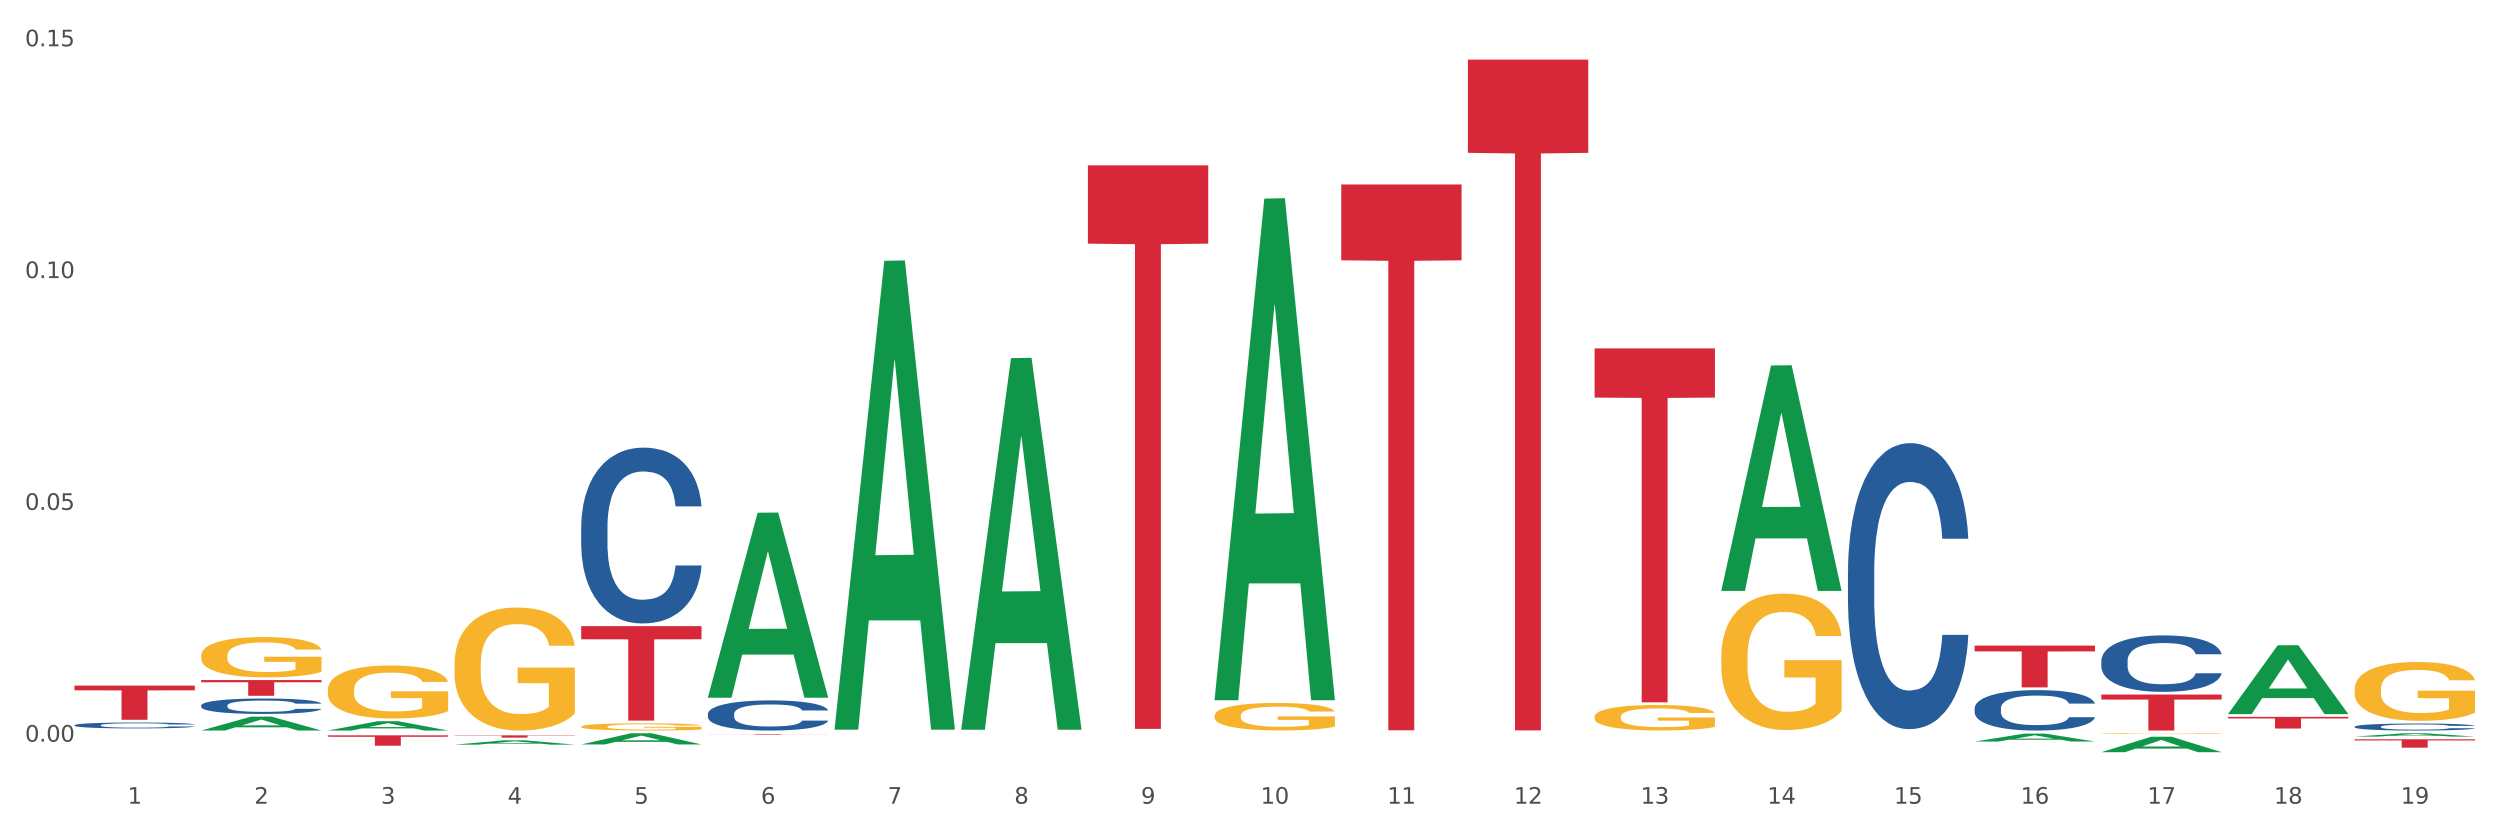 <?xml version="1.0" encoding="utf-8" standalone="no"?>
<!DOCTYPE svg PUBLIC "-//W3C//DTD SVG 1.1//EN"
  "http://www.w3.org/Graphics/SVG/1.1/DTD/svg11.dtd">
<svg xmlns:xlink="http://www.w3.org/1999/xlink" width="1080pt" height="360pt" viewBox="0 0 1080 360" xmlns="http://www.w3.org/2000/svg" version="1.1">
 <rect x="0" y="0" width="1080" height="360" fill="#333333" stroke="none"/>
 <defs>
  <style type="text/css">*{stroke-linejoin: round; stroke-linecap: butt}</style>
 </defs>
 <g id="figure_1">
  <g id="patch_1">
   <path d="M 0 360 
L 1080 360 
L 1080 0 
L 0 0 
z
" style="fill: #ffffff; stroke: #ffffff; stroke-linejoin: miter"/>
  </g>
  <g id="axes_1">
   <g id="matplotlib.axis_1">
    <g id="xtick_1">
     <g id="text_1">
      <!-- 1 -->
      <g style="fill: #4d4d4d" transform="translate(55.115 347.204) scale(0.096 -0.096)">
       <defs>
        <path id="DejaVuSans-31" d="M 794 531 
L 1825 531 
L 1825 4091 
L 703 3866 
L 703 4441 
L 1819 4666 
L 2450 4666 
L 2450 531 
L 3481 531 
L 3481 0 
L 794 0 
L 794 531 
z
" transform="scale(0.016)"/>
       </defs>
       <use xlink:href="#DejaVuSans-31"/>
      </g>
     </g>
    </g>
    <g id="xtick_2">
     <g id="text_2">
      <!-- 2 -->
      <g style="fill: #4d4d4d" transform="translate(109.839 347.204) scale(0.096 -0.096)">
       <defs>
        <path id="DejaVuSans-32" d="M 1228 531 
L 3431 531 
L 3431 0 
L 469 0 
L 469 531 
Q 828 903 1448 1529 
Q 2069 2156 2228 2338 
Q 2531 2678 2651 2914 
Q 2772 3150 2772 3378 
Q 2772 3750 2511 3984 
Q 2250 4219 1831 4219 
Q 1534 4219 1204 4116 
Q 875 4013 500 3803 
L 500 4441 
Q 881 4594 1212 4672 
Q 1544 4750 1819 4750 
Q 2544 4750 2975 4387 
Q 3406 4025 3406 3419 
Q 3406 3131 3298 2873 
Q 3191 2616 2906 2266 
Q 2828 2175 2409 1742 
Q 1991 1309 1228 531 
z
" transform="scale(0.016)"/>
       </defs>
       <use xlink:href="#DejaVuSans-32"/>
      </g>
     </g>
    </g>
    <g id="xtick_3">
     <g id="text_3">
      <!-- 3 -->
      <g style="fill: #4d4d4d" transform="translate(164.564 347.204) scale(0.096 -0.096)">
       <defs>
        <path id="DejaVuSans-33" d="M 2597 2516 
Q 3050 2419 3304 2112 
Q 3559 1806 3559 1356 
Q 3559 666 3084 287 
Q 2609 -91 1734 -91 
Q 1441 -91 1130 -33 
Q 819 25 488 141 
L 488 750 
Q 750 597 1062 519 
Q 1375 441 1716 441 
Q 2309 441 2620 675 
Q 2931 909 2931 1356 
Q 2931 1769 2642 2001 
Q 2353 2234 1838 2234 
L 1294 2234 
L 1294 2753 
L 1863 2753 
Q 2328 2753 2575 2939 
Q 2822 3125 2822 3475 
Q 2822 3834 2567 4026 
Q 2313 4219 1838 4219 
Q 1578 4219 1281 4162 
Q 984 4106 628 3988 
L 628 4550 
Q 988 4650 1302 4700 
Q 1616 4750 1894 4750 
Q 2613 4750 3031 4423 
Q 3450 4097 3450 3541 
Q 3450 3153 3228 2886 
Q 3006 2619 2597 2516 
z
" transform="scale(0.016)"/>
       </defs>
       <use xlink:href="#DejaVuSans-33"/>
      </g>
     </g>
    </g>
    <g id="xtick_4">
     <g id="text_4">
      <!-- 4 -->
      <g style="fill: #4d4d4d" transform="translate(219.288 347.204) scale(0.096 -0.096)">
       <defs>
        <path id="DejaVuSans-34" d="M 2419 4116 
L 825 1625 
L 2419 1625 
L 2419 4116 
z
M 2253 4666 
L 3047 4666 
L 3047 1625 
L 3713 1625 
L 3713 1100 
L 3047 1100 
L 3047 0 
L 2419 0 
L 2419 1100 
L 313 1100 
L 313 1709 
L 2253 4666 
z
" transform="scale(0.016)"/>
       </defs>
       <use xlink:href="#DejaVuSans-34"/>
      </g>
     </g>
    </g>
    <g id="xtick_5">
     <g id="text_5">
      <!-- 5 -->
      <g style="fill: #4d4d4d" transform="translate(274.012 347.204) scale(0.096 -0.096)">
       <defs>
        <path id="DejaVuSans-35" d="M 691 4666 
L 3169 4666 
L 3169 4134 
L 1269 4134 
L 1269 2991 
Q 1406 3038 1543 3061 
Q 1681 3084 1819 3084 
Q 2600 3084 3056 2656 
Q 3513 2228 3513 1497 
Q 3513 744 3044 326 
Q 2575 -91 1722 -91 
Q 1428 -91 1123 -41 
Q 819 9 494 109 
L 494 744 
Q 775 591 1075 516 
Q 1375 441 1709 441 
Q 2250 441 2565 725 
Q 2881 1009 2881 1497 
Q 2881 1984 2565 2268 
Q 2250 2553 1709 2553 
Q 1456 2553 1204 2497 
Q 953 2441 691 2322 
L 691 4666 
z
" transform="scale(0.016)"/>
       </defs>
       <use xlink:href="#DejaVuSans-35"/>
      </g>
     </g>
    </g>
    <g id="xtick_6">
     <g id="text_6">
      <!-- 6 -->
      <g style="fill: #4d4d4d" transform="translate(328.736 347.204) scale(0.096 -0.096)">
       <defs>
        <path id="DejaVuSans-36" d="M 2113 2584 
Q 1688 2584 1439 2293 
Q 1191 2003 1191 1497 
Q 1191 994 1439 701 
Q 1688 409 2113 409 
Q 2538 409 2786 701 
Q 3034 994 3034 1497 
Q 3034 2003 2786 2293 
Q 2538 2584 2113 2584 
z
M 3366 4563 
L 3366 3988 
Q 3128 4100 2886 4159 
Q 2644 4219 2406 4219 
Q 1781 4219 1451 3797 
Q 1122 3375 1075 2522 
Q 1259 2794 1537 2939 
Q 1816 3084 2150 3084 
Q 2853 3084 3261 2657 
Q 3669 2231 3669 1497 
Q 3669 778 3244 343 
Q 2819 -91 2113 -91 
Q 1303 -91 875 529 
Q 447 1150 447 2328 
Q 447 3434 972 4092 
Q 1497 4750 2381 4750 
Q 2619 4750 2861 4703 
Q 3103 4656 3366 4563 
z
" transform="scale(0.016)"/>
       </defs>
       <use xlink:href="#DejaVuSans-36"/>
      </g>
     </g>
    </g>
    <g id="xtick_7">
     <g id="text_7">
      <!-- 7 -->
      <g style="fill: #4d4d4d" transform="translate(383.461 347.204) scale(0.096 -0.096)">
       <defs>
        <path id="DejaVuSans-37" d="M 525 4666 
L 3525 4666 
L 3525 4397 
L 1831 0 
L 1172 0 
L 2766 4134 
L 525 4134 
L 525 4666 
z
" transform="scale(0.016)"/>
       </defs>
       <use xlink:href="#DejaVuSans-37"/>
      </g>
     </g>
    </g>
    <g id="xtick_8">
     <g id="text_8">
      <!-- 8 -->
      <g style="fill: #4d4d4d" transform="translate(438.185 347.204) scale(0.096 -0.096)">
       <defs>
        <path id="DejaVuSans-38" d="M 2034 2216 
Q 1584 2216 1326 1975 
Q 1069 1734 1069 1313 
Q 1069 891 1326 650 
Q 1584 409 2034 409 
Q 2484 409 2743 651 
Q 3003 894 3003 1313 
Q 3003 1734 2745 1975 
Q 2488 2216 2034 2216 
z
M 1403 2484 
Q 997 2584 770 2862 
Q 544 3141 544 3541 
Q 544 4100 942 4425 
Q 1341 4750 2034 4750 
Q 2731 4750 3128 4425 
Q 3525 4100 3525 3541 
Q 3525 3141 3298 2862 
Q 3072 2584 2669 2484 
Q 3125 2378 3379 2068 
Q 3634 1759 3634 1313 
Q 3634 634 3220 271 
Q 2806 -91 2034 -91 
Q 1263 -91 848 271 
Q 434 634 434 1313 
Q 434 1759 690 2068 
Q 947 2378 1403 2484 
z
M 1172 3481 
Q 1172 3119 1398 2916 
Q 1625 2713 2034 2713 
Q 2441 2713 2670 2916 
Q 2900 3119 2900 3481 
Q 2900 3844 2670 4047 
Q 2441 4250 2034 4250 
Q 1625 4250 1398 4047 
Q 1172 3844 1172 3481 
z
" transform="scale(0.016)"/>
       </defs>
       <use xlink:href="#DejaVuSans-38"/>
      </g>
     </g>
    </g>
    <g id="xtick_9">
     <g id="text_9">
      <!-- 9 -->
      <g style="fill: #4d4d4d" transform="translate(492.909 347.204) scale(0.096 -0.096)">
       <defs>
        <path id="DejaVuSans-39" d="M 703 97 
L 703 672 
Q 941 559 1184 500 
Q 1428 441 1663 441 
Q 2288 441 2617 861 
Q 2947 1281 2994 2138 
Q 2813 1869 2534 1725 
Q 2256 1581 1919 1581 
Q 1219 1581 811 2004 
Q 403 2428 403 3163 
Q 403 3881 828 4315 
Q 1253 4750 1959 4750 
Q 2769 4750 3195 4129 
Q 3622 3509 3622 2328 
Q 3622 1225 3098 567 
Q 2575 -91 1691 -91 
Q 1453 -91 1209 -44 
Q 966 3 703 97 
z
M 1959 2075 
Q 2384 2075 2632 2365 
Q 2881 2656 2881 3163 
Q 2881 3666 2632 3958 
Q 2384 4250 1959 4250 
Q 1534 4250 1286 3958 
Q 1038 3666 1038 3163 
Q 1038 2656 1286 2365 
Q 1534 2075 1959 2075 
z
" transform="scale(0.016)"/>
       </defs>
       <use xlink:href="#DejaVuSans-39"/>
      </g>
     </g>
    </g>
    <g id="xtick_10">
     <g id="text_10">
      <!-- 10 -->
      <g style="fill: #4d4d4d" transform="translate(544.58 347.204) scale(0.096 -0.096)">
       <defs>
        <path id="DejaVuSans-30" d="M 2034 4250 
Q 1547 4250 1301 3770 
Q 1056 3291 1056 2328 
Q 1056 1369 1301 889 
Q 1547 409 2034 409 
Q 2525 409 2770 889 
Q 3016 1369 3016 2328 
Q 3016 3291 2770 3770 
Q 2525 4250 2034 4250 
z
M 2034 4750 
Q 2819 4750 3233 4129 
Q 3647 3509 3647 2328 
Q 3647 1150 3233 529 
Q 2819 -91 2034 -91 
Q 1250 -91 836 529 
Q 422 1150 422 2328 
Q 422 3509 836 4129 
Q 1250 4750 2034 4750 
z
" transform="scale(0.016)"/>
       </defs>
       <use xlink:href="#DejaVuSans-31"/>
       <use xlink:href="#DejaVuSans-30" transform="translate(63.623 0)"/>
      </g>
     </g>
    </g>
    <g id="xtick_11">
     <g id="text_11">
      <!-- 11 -->
      <g style="fill: #4d4d4d" transform="translate(599.304 347.204) scale(0.096 -0.096)">
       <use xlink:href="#DejaVuSans-31"/>
       <use xlink:href="#DejaVuSans-31" transform="translate(63.623 0)"/>
      </g>
     </g>
    </g>
    <g id="xtick_12">
     <g id="text_12">
      <!-- 12 -->
      <g style="fill: #4d4d4d" transform="translate(654.028 347.204) scale(0.096 -0.096)">
       <use xlink:href="#DejaVuSans-31"/>
       <use xlink:href="#DejaVuSans-32" transform="translate(63.623 0)"/>
      </g>
     </g>
    </g>
    <g id="xtick_13">
     <g id="text_13">
      <!-- 13 -->
      <g style="fill: #4d4d4d" transform="translate(708.752 347.204) scale(0.096 -0.096)">
       <use xlink:href="#DejaVuSans-31"/>
       <use xlink:href="#DejaVuSans-33" transform="translate(63.623 0)"/>
      </g>
     </g>
    </g>
    <g id="xtick_14">
     <g id="text_14">
      <!-- 14 -->
      <g style="fill: #4d4d4d" transform="translate(763.477 347.204) scale(0.096 -0.096)">
       <use xlink:href="#DejaVuSans-31"/>
       <use xlink:href="#DejaVuSans-34" transform="translate(63.623 0)"/>
      </g>
     </g>
    </g>
    <g id="xtick_15">
     <g id="text_15">
      <!-- 15 -->
      <g style="fill: #4d4d4d" transform="translate(818.201 347.204) scale(0.096 -0.096)">
       <use xlink:href="#DejaVuSans-31"/>
       <use xlink:href="#DejaVuSans-35" transform="translate(63.623 0)"/>
      </g>
     </g>
    </g>
    <g id="xtick_16">
     <g id="text_16">
      <!-- 16 -->
      <g style="fill: #4d4d4d" transform="translate(872.925 347.204) scale(0.096 -0.096)">
       <use xlink:href="#DejaVuSans-31"/>
       <use xlink:href="#DejaVuSans-36" transform="translate(63.623 0)"/>
      </g>
     </g>
    </g>
    <g id="xtick_17">
     <g id="text_17">
      <!-- 17 -->
      <g style="fill: #4d4d4d" transform="translate(927.649 347.204) scale(0.096 -0.096)">
       <use xlink:href="#DejaVuSans-31"/>
       <use xlink:href="#DejaVuSans-37" transform="translate(63.623 0)"/>
      </g>
     </g>
    </g>
    <g id="xtick_18">
     <g id="text_18">
      <!-- 18 -->
      <g style="fill: #4d4d4d" transform="translate(982.374 347.204) scale(0.096 -0.096)">
       <use xlink:href="#DejaVuSans-31"/>
       <use xlink:href="#DejaVuSans-38" transform="translate(63.623 0)"/>
      </g>
     </g>
    </g>
    <g id="xtick_19">
     <g id="text_19">
      <!-- 19 -->
      <g style="fill: #4d4d4d" transform="translate(1037.098 347.204) scale(0.096 -0.096)">
       <use xlink:href="#DejaVuSans-31"/>
       <use xlink:href="#DejaVuSans-39" transform="translate(63.623 0)"/>
      </g>
     </g>
    </g>
    <g id="xtick_20"/>
    <g id="xtick_21"/>
    <g id="xtick_22"/>
    <g id="xtick_23"/>
    <g id="xtick_24"/>
    <g id="xtick_25"/>
    <g id="xtick_26"/>
    <g id="xtick_27"/>
    <g id="xtick_28"/>
    <g id="xtick_29"/>
    <g id="xtick_30"/>
    <g id="xtick_31"/>
    <g id="xtick_32"/>
    <g id="xtick_33"/>
    <g id="xtick_34"/>
    <g id="xtick_35"/>
    <g id="xtick_36"/>
    <g id="xtick_37"/>
   </g>
   <g id="matplotlib.axis_2">
    <g id="ytick_1">
     <g id="text_20">
      <!-- 0.00 -->
      <g style="fill: #4d4d4d" transform="translate(10.8 320.407) scale(0.096 -0.096)">
       <defs>
        <path id="DejaVuSans-2e" d="M 684 794 
L 1344 794 
L 1344 0 
L 684 0 
L 684 794 
z
" transform="scale(0.016)"/>
       </defs>
       <use xlink:href="#DejaVuSans-30"/>
       <use xlink:href="#DejaVuSans-2e" transform="translate(63.623 0)"/>
       <use xlink:href="#DejaVuSans-30" transform="translate(95.41 0)"/>
       <use xlink:href="#DejaVuSans-30" transform="translate(159.033 0)"/>
      </g>
     </g>
    </g>
    <g id="ytick_2">
     <g id="text_21">
      <!-- 0.05 -->
      <g style="fill: #4d4d4d" transform="translate(10.8 220.271) scale(0.096 -0.096)">
       <use xlink:href="#DejaVuSans-30"/>
       <use xlink:href="#DejaVuSans-2e" transform="translate(63.623 0)"/>
       <use xlink:href="#DejaVuSans-30" transform="translate(95.41 0)"/>
       <use xlink:href="#DejaVuSans-35" transform="translate(159.033 0)"/>
      </g>
     </g>
    </g>
    <g id="ytick_3">
     <g id="text_22">
      <!-- 0.10 -->
      <g style="fill: #4d4d4d" transform="translate(10.8 120.135) scale(0.096 -0.096)">
       <use xlink:href="#DejaVuSans-30"/>
       <use xlink:href="#DejaVuSans-2e" transform="translate(63.623 0)"/>
       <use xlink:href="#DejaVuSans-31" transform="translate(95.41 0)"/>
       <use xlink:href="#DejaVuSans-30" transform="translate(159.033 0)"/>
      </g>
     </g>
    </g>
    <g id="ytick_4">
     <g id="text_23">
      <!-- 0.15 -->
      <g style="fill: #4d4d4d" transform="translate(10.8 19.999) scale(0.096 -0.096)">
       <use xlink:href="#DejaVuSans-30"/>
       <use xlink:href="#DejaVuSans-2e" transform="translate(63.623 0)"/>
       <use xlink:href="#DejaVuSans-31" transform="translate(95.41 0)"/>
       <use xlink:href="#DejaVuSans-35" transform="translate(159.033 0)"/>
      </g>
     </g>
    </g>
    <g id="ytick_5"/>
    <g id="ytick_6"/>
    <g id="ytick_7"/>
   </g>
   <g id="PolyCollection_1">
    <path d="M 86.899 315.585 
L 86.953 315.579 
L 108.391 309.588 
L 117.288 309.583 
L 138.887 315.596 
L 128.597 315.596 
L 123.934 314.196 
L 101.799 314.196 
L 101.638 314.218 
L 97.136 315.596 
L 86.899 315.596 
L 86.899 315.585 
L 104.586 313.36 
L 121.147 313.354 
L 112.947 310.864 
L 112.84 310.853 
L 112.733 310.87 
L 104.532 313.354 
L 104.586 313.36 
L 86.899 315.585 
z
" clip-path="url(#p21f4ecc774)" style="fill: #109648"/>
    <path d="M 141.624 315.588 
L 141.677 315.585 
L 163.116 311.569 
L 172.012 311.565 
L 193.612 315.596 
L 183.321 315.596 
L 178.658 314.657 
L 156.523 314.657 
L 156.362 314.673 
L 151.86 315.596 
L 141.624 315.596 
L 141.624 315.588 
L 159.31 314.097 
L 175.871 314.093 
L 167.671 312.424 
L 167.564 312.417 
L 167.457 312.428 
L 159.257 314.093 
L 159.31 314.097 
L 141.624 315.588 
z
" clip-path="url(#p21f4ecc774)" style="fill: #109648"/>
    <path d="M 305.796 301.262 
L 305.85 301.187 
L 327.288 221.495 
L 336.185 221.42 
L 357.784 301.412 
L 347.494 301.412 
L 342.831 282.785 
L 320.696 282.785 
L 320.535 283.086 
L 316.033 301.412 
L 305.796 301.412 
L 305.796 301.262 
L 323.483 271.669 
L 340.044 271.594 
L 331.844 238.47 
L 331.737 238.32 
L 331.63 238.545 
L 323.429 271.594 
L 323.483 271.669 
L 305.796 301.262 
z
" clip-path="url(#p21f4ecc774)" style="fill: #109648"/>
    <path d="M 853.039 320.349 
L 853.093 320.346 
L 874.531 316.918 
L 883.428 316.915 
L 905.027 320.355 
L 894.737 320.355 
L 890.074 319.554 
L 867.939 319.554 
L 867.778 319.567 
L 863.276 320.355 
L 853.039 320.355 
L 853.039 320.349 
L 870.726 319.076 
L 887.287 319.073 
L 879.087 317.648 
L 878.98 317.642 
L 878.872 317.652 
L 870.672 319.073 
L 870.726 319.076 
L 853.039 320.349 
z
" clip-path="url(#p21f4ecc774)" style="fill: #109648"/>
    <path d="M 743.591 255.092 
L 743.644 255.001 
L 765.083 157.883 
L 773.979 157.791 
L 795.579 255.275 
L 785.288 255.275 
L 780.625 232.575 
L 758.49 232.575 
L 758.329 232.941 
L 753.827 255.275 
L 743.591 255.275 
L 743.591 255.092 
L 761.277 219.028 
L 777.838 218.936 
L 769.638 178.57 
L 769.531 178.386 
L 769.424 178.661 
L 761.224 218.936 
L 761.277 219.028 
L 743.591 255.092 
z
" clip-path="url(#p21f4ecc774)" style="fill: #109648"/>
    <path d="M 524.693 302.121 
L 524.747 301.917 
L 546.185 85.811 
L 555.082 85.607 
L 576.682 302.528 
L 566.391 302.528 
L 561.728 252.015 
L 539.593 252.015 
L 539.432 252.83 
L 534.93 302.528 
L 524.693 302.528 
L 524.693 302.121 
L 542.38 221.87 
L 558.941 221.667 
L 550.741 131.843 
L 550.634 131.436 
L 550.527 132.047 
L 542.327 221.667 
L 542.38 221.87 
L 524.693 302.121 
z
" clip-path="url(#p21f4ecc774)" style="fill: #109648"/>
    <path d="M 415.245 314.957 
L 415.299 314.806 
L 436.737 154.728 
L 445.634 154.577 
L 467.233 315.259 
L 456.943 315.259 
L 452.28 277.842 
L 430.145 277.842 
L 429.984 278.445 
L 425.482 315.259 
L 415.245 315.259 
L 415.245 314.957 
L 432.932 255.512 
L 449.493 255.361 
L 441.293 188.825 
L 441.185 188.524 
L 441.078 188.976 
L 432.878 255.361 
L 432.932 255.512 
L 415.245 314.957 
z
" clip-path="url(#p21f4ecc774)" style="fill: #109648"/>
    <path d="M 360.521 314.849 
L 360.574 314.658 
L 382.013 112.684 
L 390.91 112.493 
L 412.509 315.23 
L 402.218 315.23 
L 397.555 268.02 
L 375.42 268.02 
L 375.26 268.781 
L 370.757 315.23 
L 360.521 315.23 
L 360.521 314.849 
L 378.207 239.846 
L 394.768 239.656 
L 386.568 155.706 
L 386.461 155.325 
L 386.354 155.896 
L 378.154 239.656 
L 378.207 239.846 
L 360.521 314.849 
z
" clip-path="url(#p21f4ecc774)" style="fill: #109648"/>
    <path d="M 962.488 308.453 
L 962.541 308.425 
L 983.98 278.755 
L 992.877 278.727 
L 1014.476 308.509 
L 1004.185 308.509 
L 999.522 301.574 
L 977.387 301.574 
L 977.227 301.686 
L 972.724 308.509 
L 962.488 308.509 
L 962.488 308.453 
L 980.174 297.435 
L 996.735 297.407 
L 988.535 285.075 
L 988.428 285.019 
L 988.321 285.103 
L 980.121 297.407 
L 980.174 297.435 
L 962.488 308.453 
z
" clip-path="url(#p21f4ecc774)" style="fill: #109648"/>
    <path d="M 907.763 324.937 
L 907.817 324.931 
L 929.255 318.279 
L 938.152 318.272 
L 959.751 324.95 
L 949.461 324.95 
L 944.798 323.395 
L 922.663 323.395 
L 922.502 323.42 
L 918 324.95 
L 907.763 324.95 
L 907.763 324.937 
L 925.45 322.467 
L 942.011 322.461 
L 933.811 319.696 
L 933.704 319.683 
L 933.597 319.702 
L 925.396 322.461 
L 925.45 322.467 
L 907.763 324.937 
z
" clip-path="url(#p21f4ecc774)" style="fill: #109648"/>
    <path d="M 1017.212 318.206 
L 1017.266 318.205 
L 1038.704 316.761 
L 1047.601 316.76 
L 1069.2 318.209 
L 1058.91 318.209 
L 1054.247 317.872 
L 1032.112 317.872 
L 1031.951 317.877 
L 1027.449 318.209 
L 1017.212 318.209 
L 1017.212 318.206 
L 1034.899 317.67 
L 1051.46 317.669 
L 1043.26 317.069 
L 1043.152 317.066 
L 1043.045 317.07 
L 1034.845 317.669 
L 1034.899 317.67 
L 1017.212 318.206 
z
" clip-path="url(#p21f4ecc774)" style="fill: #109648"/>
    <path d="M 251.072 227.508 
L 251.134 227.438 
L 251.134 225.496 
L 251.318 222.86 
L 251.994 218.004 
L 252.854 214.328 
L 254.329 210.027 
L 255.128 208.223 
L 256.173 206.212 
L 258.323 202.951 
L 260.781 200.177 
L 262.502 198.65 
L 263.793 197.679 
L 266.681 195.945 
L 268.34 195.182 
L 270.061 194.558 
L 271.535 194.142 
L 273.994 193.656 
L 275.96 193.448 
L 278.234 193.378 
L 280.139 193.448 
L 282.658 193.725 
L 286.345 194.558 
L 287.759 195.043 
L 289.664 195.876 
L 291.63 196.986 
L 293.228 198.096 
L 295.071 199.691 
L 296.976 201.772 
L 298.82 204.408 
L 300.11 206.836 
L 301.155 209.403 
L 302.077 212.524 
L 302.753 215.923 
L 303.06 218.767 
L 291.815 218.767 
L 291.507 216.201 
L 290.893 213.426 
L 290.278 211.553 
L 289.602 210.027 
L 288.558 208.293 
L 287.636 207.183 
L 286.1 205.865 
L 284.686 205.032 
L 283.519 204.547 
L 282.105 204.131 
L 279.094 203.714 
L 276.943 203.714 
L 275.591 203.853 
L 273.932 204.2 
L 272.519 204.686 
L 270.86 205.518 
L 269.569 206.42 
L 268.279 207.599 
L 267.541 208.431 
L 266.435 209.958 
L 265.698 211.206 
L 264.714 213.357 
L 264.161 214.883 
L 263.178 218.837 
L 262.748 221.75 
L 262.564 223.762 
L 262.441 225.982 
L 262.441 236.803 
L 262.809 241.659 
L 263.117 243.74 
L 263.608 246.099 
L 264.53 249.151 
L 265.882 252.134 
L 267.295 254.284 
L 268.463 255.602 
L 269.569 256.573 
L 270.675 257.336 
L 272.027 258.03 
L 273.133 258.446 
L 274.792 258.862 
L 276.759 259.07 
L 278.295 259.07 
L 281.429 258.724 
L 282.843 258.377 
L 284.195 257.891 
L 285.669 257.128 
L 286.837 256.296 
L 287.513 255.671 
L 288.619 254.353 
L 289.479 252.966 
L 290.217 251.371 
L 290.708 249.983 
L 291.261 247.902 
L 291.692 245.544 
L 291.815 244.295 
L 303.06 244.295 
L 302.814 246.792 
L 302.384 249.22 
L 301.524 252.48 
L 300.848 254.353 
L 299.803 256.643 
L 298.697 258.585 
L 297.161 260.735 
L 295.747 262.331 
L 294.273 263.718 
L 292.675 264.967 
L 289.787 266.701 
L 288.742 267.187 
L 286.53 268.019 
L 284.809 268.505 
L 282.29 268.99 
L 279.709 269.268 
L 277.005 269.337 
L 274.608 269.198 
L 271.966 268.782 
L 270.306 268.366 
L 268.463 267.742 
L 266.312 266.77 
L 264.284 265.591 
L 262.379 264.204 
L 260.597 262.608 
L 258.938 260.805 
L 256.787 257.822 
L 255.189 254.908 
L 254.022 252.203 
L 253.223 249.914 
L 252.424 247 
L 251.994 244.989 
L 251.318 240.133 
L 251.072 235.624 
L 251.072 227.508 
z
" clip-path="url(#p21f4ecc774)" style="fill: #255c99"/>
    <path d="M 907.763 285.45 
L 907.825 285.428 
L 907.825 284.804 
L 908.009 283.957 
L 908.685 282.398 
L 909.545 281.217 
L 911.02 279.835 
L 911.819 279.256 
L 912.864 278.61 
L 915.015 277.562 
L 917.473 276.671 
L 919.193 276.181 
L 920.484 275.869 
L 923.372 275.312 
L 925.031 275.067 
L 926.752 274.866 
L 928.227 274.732 
L 930.685 274.576 
L 932.651 274.51 
L 934.925 274.487 
L 936.83 274.51 
L 939.35 274.599 
L 943.037 274.866 
L 944.45 275.022 
L 946.355 275.289 
L 948.321 275.646 
L 949.919 276.003 
L 951.763 276.515 
L 953.668 277.183 
L 955.511 278.03 
L 956.802 278.81 
L 957.846 279.635 
L 958.768 280.637 
L 959.444 281.729 
L 959.751 282.643 
L 948.506 282.643 
L 948.199 281.818 
L 947.584 280.927 
L 946.97 280.325 
L 946.294 279.835 
L 945.249 279.278 
L 944.327 278.922 
L 942.791 278.498 
L 941.377 278.231 
L 940.21 278.075 
L 938.796 277.941 
L 935.785 277.807 
L 933.635 277.807 
L 932.283 277.852 
L 930.623 277.963 
L 929.21 278.119 
L 927.551 278.387 
L 926.26 278.676 
L 924.97 279.055 
L 924.232 279.323 
L 923.126 279.813 
L 922.389 280.214 
L 921.406 280.905 
L 920.853 281.395 
L 919.869 282.665 
L 919.439 283.601 
L 919.255 284.247 
L 919.132 284.96 
L 919.132 288.436 
L 919.501 289.996 
L 919.808 290.664 
L 920.3 291.422 
L 921.221 292.402 
L 922.573 293.361 
L 923.987 294.051 
L 925.154 294.475 
L 926.26 294.787 
L 927.366 295.032 
L 928.718 295.255 
L 929.825 295.388 
L 931.484 295.522 
L 933.45 295.589 
L 934.986 295.589 
L 938.12 295.477 
L 939.534 295.366 
L 940.886 295.21 
L 942.361 294.965 
L 943.528 294.697 
L 944.204 294.497 
L 945.31 294.074 
L 946.171 293.628 
L 946.908 293.115 
L 947.4 292.67 
L 947.953 292.001 
L 948.383 291.244 
L 948.506 290.843 
L 959.751 290.843 
L 959.506 291.645 
L 959.075 292.425 
L 958.215 293.472 
L 957.539 294.074 
L 956.495 294.809 
L 955.388 295.433 
L 953.852 296.124 
L 952.439 296.636 
L 950.964 297.082 
L 949.366 297.483 
L 946.478 298.04 
L 945.433 298.196 
L 943.221 298.463 
L 941.5 298.619 
L 938.981 298.775 
L 936.4 298.864 
L 933.696 298.887 
L 931.299 298.842 
L 928.657 298.708 
L 926.998 298.575 
L 925.154 298.374 
L 923.003 298.062 
L 920.975 297.683 
L 919.07 297.238 
L 917.288 296.725 
L 915.629 296.146 
L 913.478 295.188 
L 911.881 294.252 
L 910.713 293.383 
L 909.914 292.647 
L 909.115 291.712 
L 908.685 291.065 
L 908.009 289.506 
L 907.763 288.057 
L 907.763 285.45 
z
" clip-path="url(#p21f4ecc774)" style="fill: #255c99"/>
    <path d="M 1017.212 313.925 
L 1017.273 313.922 
L 1017.273 313.844 
L 1017.458 313.739 
L 1018.134 313.545 
L 1018.994 313.398 
L 1020.469 313.226 
L 1021.268 313.154 
L 1022.312 313.074 
L 1024.463 312.944 
L 1026.921 312.833 
L 1028.642 312.772 
L 1029.932 312.733 
L 1032.821 312.664 
L 1034.48 312.633 
L 1036.2 312.608 
L 1037.675 312.592 
L 1040.133 312.572 
L 1042.1 312.564 
L 1044.374 312.561 
L 1046.279 312.564 
L 1048.798 312.575 
L 1052.485 312.608 
L 1053.899 312.628 
L 1055.804 312.661 
L 1057.77 312.705 
L 1059.368 312.75 
L 1061.211 312.813 
L 1063.116 312.897 
L 1064.96 313.002 
L 1066.25 313.099 
L 1067.295 313.201 
L 1068.217 313.326 
L 1068.893 313.462 
L 1069.2 313.576 
L 1057.954 313.576 
L 1057.647 313.473 
L 1057.033 313.362 
L 1056.418 313.287 
L 1055.742 313.226 
L 1054.697 313.157 
L 1053.776 313.113 
L 1052.239 313.06 
L 1050.826 313.027 
L 1049.658 313.007 
L 1048.245 312.991 
L 1045.234 312.974 
L 1043.083 312.974 
L 1041.731 312.98 
L 1040.072 312.994 
L 1038.659 313.013 
L 1036.999 313.046 
L 1035.709 313.082 
L 1034.418 313.129 
L 1033.681 313.163 
L 1032.575 313.224 
L 1031.837 313.274 
L 1030.854 313.359 
L 1030.301 313.42 
L 1029.318 313.578 
L 1028.888 313.695 
L 1028.703 313.775 
L 1028.58 313.864 
L 1028.58 314.296 
L 1028.949 314.49 
L 1029.256 314.573 
L 1029.748 314.668 
L 1030.67 314.79 
L 1032.022 314.909 
L 1033.435 314.995 
L 1034.603 315.047 
L 1035.709 315.086 
L 1036.815 315.117 
L 1038.167 315.144 
L 1039.273 315.161 
L 1040.932 315.178 
L 1042.899 315.186 
L 1044.435 315.186 
L 1047.569 315.172 
L 1048.982 315.158 
L 1050.334 315.139 
L 1051.809 315.108 
L 1052.977 315.075 
L 1053.653 315.05 
L 1054.759 314.997 
L 1055.619 314.942 
L 1056.357 314.878 
L 1056.848 314.823 
L 1057.401 314.74 
L 1057.831 314.645 
L 1057.954 314.596 
L 1069.2 314.596 
L 1068.954 314.695 
L 1068.524 314.792 
L 1067.664 314.923 
L 1066.988 314.997 
L 1065.943 315.089 
L 1064.837 315.166 
L 1063.301 315.252 
L 1061.887 315.316 
L 1060.412 315.372 
L 1058.815 315.421 
L 1055.926 315.491 
L 1054.882 315.51 
L 1052.67 315.543 
L 1050.949 315.563 
L 1048.429 315.582 
L 1045.848 315.593 
L 1043.145 315.596 
L 1040.748 315.59 
L 1038.105 315.574 
L 1036.446 315.557 
L 1034.603 315.532 
L 1032.452 315.493 
L 1030.424 315.446 
L 1028.519 315.391 
L 1026.737 315.327 
L 1025.078 315.255 
L 1022.927 315.136 
L 1021.329 315.02 
L 1020.162 314.911 
L 1019.363 314.82 
L 1018.564 314.704 
L 1018.134 314.623 
L 1017.458 314.429 
L 1017.212 314.249 
L 1017.212 313.925 
z
" clip-path="url(#p21f4ecc774)" style="fill: #255c99"/>
    <path d="M 853.039 305.976 
L 853.101 305.96 
L 853.101 305.513 
L 853.285 304.907 
L 853.961 303.79 
L 854.821 302.944 
L 856.296 301.955 
L 857.095 301.54 
L 858.14 301.078 
L 860.29 300.328 
L 862.748 299.69 
L 864.469 299.339 
L 865.76 299.115 
L 868.648 298.716 
L 870.307 298.541 
L 872.028 298.397 
L 873.503 298.302 
L 875.961 298.19 
L 877.927 298.142 
L 880.201 298.126 
L 882.106 298.142 
L 884.625 298.206 
L 888.312 298.397 
L 889.726 298.509 
L 891.631 298.7 
L 893.597 298.956 
L 895.195 299.211 
L 897.038 299.578 
L 898.943 300.057 
L 900.787 300.663 
L 902.077 301.221 
L 903.122 301.812 
L 904.044 302.529 
L 904.72 303.311 
L 905.027 303.965 
L 893.782 303.965 
L 893.474 303.375 
L 892.86 302.737 
L 892.245 302.306 
L 891.569 301.955 
L 890.525 301.556 
L 889.603 301.301 
L 888.067 300.998 
L 886.653 300.806 
L 885.486 300.695 
L 884.072 300.599 
L 881.061 300.503 
L 878.91 300.503 
L 877.558 300.535 
L 875.899 300.615 
L 874.486 300.727 
L 872.827 300.918 
L 871.536 301.126 
L 870.246 301.397 
L 869.508 301.588 
L 868.402 301.939 
L 867.665 302.226 
L 866.681 302.721 
L 866.128 303.072 
L 865.145 303.981 
L 864.715 304.651 
L 864.531 305.114 
L 864.408 305.625 
L 864.408 308.113 
L 864.776 309.23 
L 865.084 309.709 
L 865.575 310.251 
L 866.497 310.953 
L 867.849 311.639 
L 869.262 312.134 
L 870.43 312.437 
L 871.536 312.66 
L 872.642 312.836 
L 873.994 312.995 
L 875.1 313.091 
L 876.759 313.187 
L 878.726 313.235 
L 880.262 313.235 
L 883.396 313.155 
L 884.81 313.075 
L 886.162 312.964 
L 887.636 312.788 
L 888.804 312.597 
L 889.48 312.453 
L 890.586 312.15 
L 891.446 311.831 
L 892.184 311.464 
L 892.675 311.145 
L 893.228 310.666 
L 893.659 310.124 
L 893.782 309.837 
L 905.027 309.837 
L 904.781 310.411 
L 904.351 310.969 
L 903.491 311.719 
L 902.815 312.15 
L 901.77 312.676 
L 900.664 313.123 
L 899.128 313.618 
L 897.714 313.985 
L 896.24 314.304 
L 894.642 314.591 
L 891.754 314.99 
L 890.709 315.101 
L 888.497 315.293 
L 886.776 315.405 
L 884.257 315.516 
L 881.676 315.58 
L 878.972 315.596 
L 876.575 315.564 
L 873.933 315.468 
L 872.273 315.373 
L 870.43 315.229 
L 868.279 315.006 
L 866.251 314.735 
L 864.346 314.415 
L 862.564 314.048 
L 860.905 313.634 
L 858.754 312.948 
L 857.156 312.278 
L 855.989 311.655 
L 855.19 311.129 
L 854.391 310.459 
L 853.961 309.996 
L 853.285 308.879 
L 853.039 307.842 
L 853.039 305.976 
z
" clip-path="url(#p21f4ecc774)" style="fill: #255c99"/>
    <path d="M 798.315 246.954 
L 798.376 246.841 
L 798.376 243.681 
L 798.561 239.393 
L 799.237 231.494 
L 800.097 225.513 
L 801.572 218.517 
L 802.371 215.583 
L 803.415 212.31 
L 805.566 207.006 
L 808.024 202.493 
L 809.745 200.01 
L 811.035 198.43 
L 813.924 195.609 
L 815.583 194.368 
L 817.303 193.352 
L 818.778 192.675 
L 821.236 191.885 
L 823.203 191.547 
L 825.476 191.434 
L 827.381 191.547 
L 829.901 191.998 
L 833.588 193.352 
L 835.001 194.142 
L 836.906 195.496 
L 838.873 197.302 
L 840.471 199.107 
L 842.314 201.703 
L 844.219 205.088 
L 846.063 209.376 
L 847.353 213.326 
L 848.398 217.501 
L 849.32 222.579 
L 849.996 228.109 
L 850.303 232.735 
L 839.057 232.735 
L 838.75 228.56 
L 838.135 224.046 
L 837.521 220.999 
L 836.845 218.517 
L 835.8 215.696 
L 834.879 213.89 
L 833.342 211.746 
L 831.929 210.392 
L 830.761 209.602 
L 829.348 208.925 
L 826.337 208.248 
L 824.186 208.248 
L 822.834 208.473 
L 821.175 209.038 
L 819.761 209.828 
L 818.102 211.182 
L 816.812 212.649 
L 815.521 214.567 
L 814.784 215.921 
L 813.678 218.404 
L 812.94 220.435 
L 811.957 223.933 
L 811.404 226.416 
L 810.421 232.848 
L 809.991 237.588 
L 809.806 240.86 
L 809.683 244.471 
L 809.683 262.075 
L 810.052 269.974 
L 810.359 273.36 
L 810.851 277.196 
L 811.773 282.161 
L 813.125 287.014 
L 814.538 290.512 
L 815.706 292.656 
L 816.812 294.236 
L 817.918 295.477 
L 819.27 296.606 
L 820.376 297.283 
L 822.035 297.96 
L 824.002 298.298 
L 825.538 298.298 
L 828.672 297.734 
L 830.085 297.17 
L 831.437 296.38 
L 832.912 295.139 
L 834.08 293.785 
L 834.756 292.769 
L 835.862 290.625 
L 836.722 288.368 
L 837.46 285.773 
L 837.951 283.516 
L 838.504 280.13 
L 838.934 276.294 
L 839.057 274.262 
L 850.303 274.262 
L 850.057 278.325 
L 849.627 282.274 
L 848.767 287.578 
L 848.091 290.625 
L 847.046 294.349 
L 845.94 297.508 
L 844.404 301.007 
L 842.99 303.602 
L 841.515 305.859 
L 839.918 307.89 
L 837.029 310.711 
L 835.985 311.501 
L 833.772 312.855 
L 832.052 313.645 
L 829.532 314.435 
L 826.951 314.887 
L 824.247 315 
L 821.851 314.774 
L 819.208 314.097 
L 817.549 313.42 
L 815.706 312.404 
L 813.555 310.824 
L 811.527 308.906 
L 809.622 306.649 
L 807.84 304.053 
L 806.181 301.12 
L 804.03 296.267 
L 802.432 291.528 
L 801.265 287.127 
L 800.466 283.403 
L 799.667 278.663 
L 799.237 275.391 
L 798.561 267.492 
L 798.315 260.157 
L 798.315 246.954 
z
" clip-path="url(#p21f4ecc774)" style="fill: #255c99"/>
    <path d="M 305.796 308.426 
L 305.858 308.414 
L 305.858 308.082 
L 306.042 307.63 
L 306.718 306.797 
L 307.578 306.167 
L 309.053 305.43 
L 309.852 305.121 
L 310.897 304.776 
L 313.048 304.217 
L 315.506 303.742 
L 317.226 303.48 
L 318.517 303.314 
L 321.405 303.016 
L 323.064 302.886 
L 324.785 302.779 
L 326.26 302.707 
L 328.718 302.624 
L 330.684 302.588 
L 332.958 302.576 
L 334.863 302.588 
L 337.382 302.636 
L 341.07 302.779 
L 342.483 302.862 
L 344.388 303.004 
L 346.354 303.195 
L 347.952 303.385 
L 349.796 303.658 
L 351.701 304.015 
L 353.544 304.467 
L 354.835 304.883 
L 355.879 305.323 
L 356.801 305.858 
L 357.477 306.441 
L 357.784 306.928 
L 346.539 306.928 
L 346.232 306.488 
L 345.617 306.013 
L 345.002 305.692 
L 344.327 305.43 
L 343.282 305.133 
L 342.36 304.943 
L 340.824 304.717 
L 339.41 304.574 
L 338.243 304.491 
L 336.829 304.419 
L 333.818 304.348 
L 331.667 304.348 
L 330.316 304.372 
L 328.656 304.431 
L 327.243 304.514 
L 325.584 304.657 
L 324.293 304.812 
L 323.003 305.014 
L 322.265 305.157 
L 321.159 305.418 
L 320.422 305.632 
L 319.439 306.001 
L 318.886 306.262 
L 317.902 306.94 
L 317.472 307.439 
L 317.288 307.784 
L 317.165 308.165 
L 317.165 310.02 
L 317.534 310.852 
L 317.841 311.209 
L 318.332 311.613 
L 319.254 312.136 
L 320.606 312.647 
L 322.02 313.016 
L 323.187 313.242 
L 324.293 313.408 
L 325.399 313.539 
L 326.751 313.658 
L 327.857 313.729 
L 329.517 313.801 
L 331.483 313.836 
L 333.019 313.836 
L 336.153 313.777 
L 337.567 313.717 
L 338.919 313.634 
L 340.394 313.503 
L 341.561 313.361 
L 342.237 313.254 
L 343.343 313.028 
L 344.204 312.79 
L 344.941 312.517 
L 345.433 312.279 
L 345.986 311.922 
L 346.416 311.518 
L 346.539 311.304 
L 357.784 311.304 
L 357.539 311.732 
L 357.108 312.148 
L 356.248 312.707 
L 355.572 313.028 
L 354.527 313.42 
L 353.421 313.753 
L 351.885 314.122 
L 350.472 314.395 
L 348.997 314.633 
L 347.399 314.847 
L 344.511 315.144 
L 343.466 315.227 
L 341.254 315.37 
L 339.533 315.453 
L 337.014 315.537 
L 334.433 315.584 
L 331.729 315.596 
L 329.332 315.572 
L 326.69 315.501 
L 325.031 315.43 
L 323.187 315.323 
L 321.036 315.156 
L 319.008 314.954 
L 317.103 314.716 
L 315.321 314.443 
L 313.662 314.134 
L 311.511 313.622 
L 309.914 313.123 
L 308.746 312.659 
L 307.947 312.267 
L 307.148 311.767 
L 306.718 311.423 
L 306.042 310.59 
L 305.796 309.817 
L 305.796 308.426 
z
" clip-path="url(#p21f4ecc774)" style="fill: #255c99"/>
    <path d="M 196.348 317.671 
L 248.336 317.671 
L 248.336 317.809 
L 227.886 317.809 
L 227.886 318.658 
L 216.675 318.658 
L 216.675 317.809 
L 196.348 317.809 
L 196.348 317.672 
L 196.348 317.671 
z
" clip-path="url(#p21f4ecc774)" style="fill: #d62839"/>
    <path d="M 251.072 270.501 
L 303.06 270.501 
L 303.06 276.171 
L 282.61 276.209 
L 282.61 311.302 
L 271.399 311.302 
L 271.399 276.209 
L 251.072 276.171 
L 251.072 270.539 
L 251.072 270.501 
z
" clip-path="url(#p21f4ecc774)" style="fill: #d62839"/>
    <path d="M 305.796 317.092 
L 357.784 317.092 
L 357.784 317.126 
L 337.334 317.126 
L 337.334 317.34 
L 326.123 317.34 
L 326.123 317.126 
L 305.796 317.126 
L 305.796 317.092 
L 305.796 317.092 
z
" clip-path="url(#p21f4ecc774)" style="fill: #d62839"/>
    <path d="M 469.969 71.428 
L 521.957 71.428 
L 521.957 105.258 
L 501.507 105.487 
L 501.507 314.869 
L 490.296 314.869 
L 490.296 105.487 
L 469.969 105.258 
L 469.969 71.657 
L 469.969 71.428 
z
" clip-path="url(#p21f4ecc774)" style="fill: #d62839"/>
    <path d="M 579.418 79.685 
L 631.406 79.685 
L 631.406 112.454 
L 610.956 112.675 
L 610.956 315.486 
L 599.745 315.486 
L 599.745 112.675 
L 579.418 112.454 
L 579.418 79.907 
L 579.418 79.685 
z
" clip-path="url(#p21f4ecc774)" style="fill: #d62839"/>
    <path d="M 634.142 25.759 
L 686.13 25.759 
L 686.13 66.029 
L 665.68 66.301 
L 665.68 315.538 
L 654.469 315.538 
L 654.469 66.301 
L 634.142 66.029 
L 634.142 26.032 
L 634.142 25.759 
z
" clip-path="url(#p21f4ecc774)" style="fill: #d62839"/>
    <path d="M 688.866 150.511 
L 740.854 150.511 
L 740.854 171.758 
L 720.404 171.902 
L 720.404 303.402 
L 709.193 303.402 
L 709.193 171.902 
L 688.866 171.758 
L 688.866 150.655 
L 688.866 150.511 
z
" clip-path="url(#p21f4ecc774)" style="fill: #d62839"/>
    <path d="M 853.039 278.899 
L 905.027 278.899 
L 905.027 281.41 
L 884.577 281.427 
L 884.577 296.962 
L 873.366 296.962 
L 873.366 281.427 
L 853.039 281.41 
L 853.039 278.916 
L 853.039 278.899 
z
" clip-path="url(#p21f4ecc774)" style="fill: #d62839"/>
    <path d="M 907.763 300.051 
L 959.751 300.051 
L 959.751 302.211 
L 939.301 302.225 
L 939.301 315.596 
L 928.09 315.596 
L 928.09 302.225 
L 907.763 302.211 
L 907.763 300.065 
L 907.763 300.051 
z
" clip-path="url(#p21f4ecc774)" style="fill: #d62839"/>
    <path d="M 86.899 283.265 
L 86.961 283.249 
L 86.961 282.677 
L 87.083 282.184 
L 87.697 280.991 
L 88.618 280.005 
L 89.293 279.48 
L 89.968 279.05 
L 90.766 278.621 
L 91.748 278.175 
L 93.528 277.523 
L 94.633 277.189 
L 95.983 276.839 
L 98.439 276.33 
L 100.219 276.044 
L 102.06 275.806 
L 105.067 275.519 
L 107.032 275.392 
L 109.118 275.297 
L 111.635 275.233 
L 113.538 275.217 
L 117.712 275.265 
L 121.272 275.408 
L 122.99 275.519 
L 125.2 275.71 
L 126.366 275.837 
L 128.269 276.092 
L 130.233 276.426 
L 131.583 276.712 
L 133.609 277.253 
L 135.143 277.794 
L 136.555 278.462 
L 137.291 278.923 
L 137.844 279.352 
L 138.335 279.846 
L 138.826 280.625 
L 127.778 280.625 
L 127.348 280.068 
L 126.673 279.543 
L 125.691 279.034 
L 124.832 278.716 
L 123.358 278.319 
L 122.008 278.064 
L 120.596 277.873 
L 118.878 277.714 
L 117.527 277.635 
L 115.625 277.571 
L 111.881 277.587 
L 109.364 277.714 
L 107.645 277.873 
L 106.541 278.016 
L 105.559 278.175 
L 104.454 278.398 
L 103.165 278.732 
L 102.244 279.034 
L 101.323 279.416 
L 100.587 279.798 
L 99.912 280.243 
L 99.359 280.72 
L 98.93 281.213 
L 98.561 281.818 
L 98.254 282.82 
L 98.254 284.999 
L 98.377 285.492 
L 98.684 286.144 
L 99.052 286.637 
L 99.666 287.226 
L 100.219 287.623 
L 101.262 288.196 
L 102.428 288.673 
L 103.349 288.975 
L 104.27 289.23 
L 105.865 289.58 
L 107.645 289.866 
L 109.18 290.041 
L 111.267 290.2 
L 112.678 290.263 
L 113.906 290.295 
L 116.914 290.295 
L 119.062 290.248 
L 121.456 290.136 
L 123.297 289.993 
L 124.832 289.818 
L 126.55 289.532 
L 127.655 289.261 
L 127.655 285.937 
L 114.152 285.921 
L 114.152 283.71 
L 138.887 283.71 
L 138.887 290.2 
L 137.844 290.534 
L 136.678 290.836 
L 135.45 291.106 
L 133.609 291.44 
L 131.399 291.759 
L 129.435 291.981 
L 127.348 292.172 
L 124.893 292.347 
L 121.701 292.506 
L 119.737 292.57 
L 117.282 292.617 
L 114.397 292.633 
L 111.881 292.602 
L 109.425 292.522 
L 106.847 292.379 
L 104.331 292.172 
L 102.428 291.965 
L 100.525 291.711 
L 98.5 291.377 
L 96.904 291.059 
L 95.676 290.772 
L 94.326 290.407 
L 92.853 289.929 
L 91.748 289.5 
L 90.766 289.055 
L 89.723 288.482 
L 88.986 287.989 
L 88.25 287.369 
L 87.82 286.907 
L 87.329 286.192 
L 86.961 285.19 
L 86.899 283.265 
z
" clip-path="url(#p21f4ecc774)" style="fill: #f7b32b"/>
    <path d="M 141.624 298.072 
L 141.685 298.051 
L 141.685 297.297 
L 141.808 296.648 
L 142.421 295.078 
L 143.342 293.781 
L 144.017 293.09 
L 144.693 292.525 
L 145.49 291.959 
L 146.472 291.373 
L 148.252 290.515 
L 149.357 290.075 
L 150.708 289.615 
L 153.163 288.945 
L 154.943 288.568 
L 156.784 288.254 
L 159.792 287.877 
L 161.756 287.71 
L 163.843 287.584 
L 166.359 287.501 
L 168.262 287.48 
L 172.436 287.542 
L 175.996 287.731 
L 177.714 287.877 
L 179.924 288.129 
L 181.09 288.296 
L 182.993 288.631 
L 184.957 289.071 
L 186.308 289.447 
L 188.333 290.159 
L 189.867 290.871 
L 191.279 291.75 
L 192.016 292.357 
L 192.568 292.922 
L 193.059 293.571 
L 193.55 294.597 
L 182.502 294.597 
L 182.072 293.864 
L 181.397 293.173 
L 180.415 292.504 
L 179.556 292.085 
L 178.083 291.562 
L 176.732 291.227 
L 175.321 290.975 
L 173.602 290.766 
L 172.252 290.662 
L 170.349 290.578 
L 166.605 290.599 
L 164.088 290.766 
L 162.37 290.975 
L 161.265 291.164 
L 160.283 291.373 
L 159.178 291.666 
L 157.889 292.106 
L 156.968 292.504 
L 156.048 293.006 
L 155.311 293.508 
L 154.636 294.095 
L 154.083 294.722 
L 153.654 295.371 
L 153.286 296.167 
L 152.979 297.486 
L 152.979 300.353 
L 153.101 301.002 
L 153.408 301.861 
L 153.777 302.51 
L 154.39 303.284 
L 154.943 303.807 
L 155.986 304.561 
L 157.152 305.189 
L 158.073 305.587 
L 158.994 305.922 
L 160.59 306.382 
L 162.37 306.759 
L 163.904 306.989 
L 165.991 307.199 
L 167.403 307.282 
L 168.63 307.324 
L 171.638 307.324 
L 173.786 307.261 
L 176.18 307.115 
L 178.021 306.926 
L 179.556 306.696 
L 181.274 306.319 
L 182.379 305.963 
L 182.379 301.588 
L 168.876 301.568 
L 168.876 298.658 
L 193.612 298.658 
L 193.612 307.199 
L 192.568 307.638 
L 191.402 308.036 
L 190.174 308.392 
L 188.333 308.831 
L 186.123 309.25 
L 184.159 309.543 
L 182.072 309.794 
L 179.617 310.024 
L 176.425 310.234 
L 174.461 310.318 
L 172.006 310.38 
L 169.121 310.401 
L 166.605 310.359 
L 164.15 310.255 
L 161.572 310.066 
L 159.055 309.794 
L 157.152 309.522 
L 155.25 309.187 
L 153.224 308.748 
L 151.628 308.329 
L 150.401 307.952 
L 149.05 307.471 
L 147.577 306.843 
L 146.472 306.277 
L 145.49 305.691 
L 144.447 304.938 
L 143.71 304.289 
L 142.974 303.472 
L 142.544 302.865 
L 142.053 301.923 
L 141.685 300.605 
L 141.624 298.072 
z
" clip-path="url(#p21f4ecc774)" style="fill: #f7b32b"/>
    <path d="M 524.693 309.178 
L 524.755 309.167 
L 524.755 308.777 
L 524.878 308.441 
L 525.491 307.628 
L 526.412 306.956 
L 527.087 306.598 
L 527.762 306.305 
L 528.56 306.012 
L 529.542 305.709 
L 531.322 305.264 
L 532.427 305.036 
L 533.778 304.798 
L 536.233 304.451 
L 538.013 304.256 
L 539.854 304.093 
L 542.862 303.898 
L 544.826 303.811 
L 546.913 303.746 
L 549.429 303.703 
L 551.332 303.692 
L 555.506 303.725 
L 559.066 303.822 
L 560.784 303.898 
L 562.994 304.028 
L 564.16 304.115 
L 566.063 304.288 
L 568.027 304.516 
L 569.377 304.711 
L 571.403 305.08 
L 572.937 305.448 
L 574.349 305.904 
L 575.086 306.218 
L 575.638 306.511 
L 576.129 306.847 
L 576.62 307.378 
L 565.572 307.378 
L 565.142 306.999 
L 564.467 306.641 
L 563.485 306.294 
L 562.626 306.077 
L 561.153 305.806 
L 559.802 305.633 
L 558.391 305.503 
L 556.672 305.394 
L 555.322 305.34 
L 553.419 305.297 
L 549.675 305.308 
L 547.158 305.394 
L 545.44 305.503 
L 544.335 305.6 
L 543.353 305.709 
L 542.248 305.86 
L 540.959 306.088 
L 540.038 306.294 
L 539.118 306.554 
L 538.381 306.815 
L 537.706 307.118 
L 537.153 307.443 
L 536.724 307.78 
L 536.355 308.192 
L 536.049 308.875 
L 536.049 310.36 
L 536.171 310.696 
L 536.478 311.141 
L 536.847 311.477 
L 537.46 311.878 
L 538.013 312.149 
L 539.056 312.539 
L 540.222 312.865 
L 541.143 313.071 
L 542.064 313.244 
L 543.66 313.483 
L 545.44 313.678 
L 546.974 313.797 
L 549.061 313.905 
L 550.473 313.949 
L 551.7 313.971 
L 554.708 313.971 
L 556.856 313.938 
L 559.25 313.862 
L 561.091 313.765 
L 562.626 313.645 
L 564.344 313.45 
L 565.449 313.266 
L 565.449 311 
L 551.946 310.989 
L 551.946 309.482 
L 576.682 309.482 
L 576.682 313.905 
L 575.638 314.133 
L 574.472 314.339 
L 573.244 314.523 
L 571.403 314.751 
L 569.193 314.968 
L 567.229 315.12 
L 565.142 315.25 
L 562.687 315.369 
L 559.495 315.478 
L 557.531 315.521 
L 555.076 315.554 
L 552.191 315.564 
L 549.675 315.543 
L 547.22 315.488 
L 544.642 315.391 
L 542.125 315.25 
L 540.222 315.109 
L 538.32 314.935 
L 536.294 314.708 
L 534.698 314.491 
L 533.471 314.296 
L 532.12 314.046 
L 530.647 313.721 
L 529.542 313.428 
L 528.56 313.125 
L 527.517 312.735 
L 526.78 312.398 
L 526.044 311.976 
L 525.614 311.661 
L 525.123 311.173 
L 524.755 310.49 
L 524.693 309.178 
z
" clip-path="url(#p21f4ecc774)" style="fill: #f7b32b"/>
    <path d="M 688.866 309.651 
L 688.928 309.641 
L 688.928 309.279 
L 689.05 308.967 
L 689.664 308.214 
L 690.585 307.591 
L 691.26 307.259 
L 691.935 306.988 
L 692.733 306.716 
L 693.715 306.435 
L 695.495 306.023 
L 696.6 305.812 
L 697.95 305.591 
L 700.406 305.269 
L 702.186 305.088 
L 704.027 304.937 
L 707.034 304.757 
L 708.999 304.676 
L 711.086 304.616 
L 713.602 304.576 
L 715.505 304.566 
L 719.679 304.596 
L 723.239 304.686 
L 724.957 304.757 
L 727.167 304.877 
L 728.333 304.958 
L 730.236 305.118 
L 732.2 305.329 
L 733.55 305.51 
L 735.576 305.852 
L 737.11 306.194 
L 738.522 306.616 
L 739.258 306.907 
L 739.811 307.179 
L 740.302 307.49 
L 740.793 307.982 
L 729.745 307.982 
L 729.315 307.631 
L 728.64 307.299 
L 727.658 306.978 
L 726.799 306.777 
L 725.325 306.525 
L 723.975 306.364 
L 722.563 306.244 
L 720.845 306.143 
L 719.494 306.093 
L 717.592 306.053 
L 713.848 306.063 
L 711.331 306.143 
L 709.612 306.244 
L 708.508 306.334 
L 707.526 306.435 
L 706.421 306.576 
L 705.132 306.787 
L 704.211 306.978 
L 703.29 307.219 
L 702.554 307.46 
L 701.879 307.741 
L 701.326 308.043 
L 700.897 308.354 
L 700.528 308.736 
L 700.221 309.369 
L 700.221 310.746 
L 700.344 311.058 
L 700.651 311.47 
L 701.019 311.781 
L 701.633 312.153 
L 702.186 312.404 
L 703.229 312.766 
L 704.395 313.068 
L 705.316 313.259 
L 706.237 313.419 
L 707.832 313.64 
L 709.612 313.821 
L 711.147 313.932 
L 713.234 314.032 
L 714.645 314.073 
L 715.873 314.093 
L 718.881 314.093 
L 721.029 314.063 
L 723.423 313.992 
L 725.264 313.902 
L 726.799 313.791 
L 728.517 313.61 
L 729.622 313.439 
L 729.622 311.339 
L 716.119 311.329 
L 716.119 309.932 
L 740.854 309.932 
L 740.854 314.032 
L 739.811 314.243 
L 738.645 314.434 
L 737.417 314.605 
L 735.576 314.816 
L 733.366 315.017 
L 731.402 315.158 
L 729.315 315.279 
L 726.86 315.389 
L 723.668 315.49 
L 721.704 315.53 
L 719.249 315.56 
L 716.364 315.57 
L 713.848 315.55 
L 711.392 315.5 
L 708.814 315.409 
L 706.298 315.279 
L 704.395 315.148 
L 702.492 314.987 
L 700.467 314.776 
L 698.871 314.575 
L 697.643 314.394 
L 696.293 314.163 
L 694.82 313.862 
L 693.715 313.59 
L 692.733 313.309 
L 691.69 312.947 
L 690.953 312.636 
L 690.217 312.244 
L 689.787 311.952 
L 689.296 311.5 
L 688.928 310.867 
L 688.866 309.651 
z
" clip-path="url(#p21f4ecc774)" style="fill: #f7b32b"/>
    <path d="M 196.348 287.009 
L 196.409 286.961 
L 196.409 285.214 
L 196.532 283.709 
L 197.146 280.069 
L 198.066 277.06 
L 198.742 275.458 
L 199.417 274.148 
L 200.215 272.837 
L 201.197 271.478 
L 202.977 269.488 
L 204.082 268.469 
L 205.432 267.401 
L 207.887 265.848 
L 209.667 264.975 
L 211.508 264.247 
L 214.516 263.373 
L 216.48 262.985 
L 218.567 262.694 
L 221.084 262.499 
L 222.986 262.451 
L 227.16 262.597 
L 230.72 263.033 
L 232.439 263.373 
L 234.648 263.955 
L 235.815 264.344 
L 237.717 265.12 
L 239.681 266.14 
L 241.032 267.013 
L 243.057 268.663 
L 244.592 270.313 
L 246.003 272.352 
L 246.74 273.759 
L 247.292 275.07 
L 247.783 276.574 
L 248.275 278.953 
L 237.226 278.953 
L 236.797 277.254 
L 236.121 275.652 
L 235.139 274.099 
L 234.28 273.128 
L 232.807 271.915 
L 231.457 271.139 
L 230.045 270.556 
L 228.326 270.071 
L 226.976 269.828 
L 225.073 269.634 
L 221.329 269.683 
L 218.813 270.071 
L 217.094 270.556 
L 215.989 270.993 
L 215.007 271.478 
L 213.902 272.158 
L 212.613 273.177 
L 211.693 274.099 
L 210.772 275.264 
L 210.035 276.429 
L 209.36 277.788 
L 208.808 279.244 
L 208.378 280.748 
L 208.01 282.593 
L 207.703 285.65 
L 207.703 292.3 
L 207.826 293.804 
L 208.133 295.794 
L 208.501 297.299 
L 209.115 299.094 
L 209.667 300.308 
L 210.711 302.055 
L 211.877 303.511 
L 212.797 304.433 
L 213.718 305.21 
L 215.314 306.277 
L 217.094 307.151 
L 218.628 307.685 
L 220.715 308.17 
L 222.127 308.364 
L 223.355 308.461 
L 226.362 308.461 
L 228.51 308.316 
L 230.904 307.976 
L 232.746 307.539 
L 234.28 307.005 
L 235.999 306.132 
L 237.104 305.307 
L 237.104 295.163 
L 223.6 295.115 
L 223.6 288.368 
L 248.336 288.368 
L 248.336 308.17 
L 247.292 309.189 
L 246.126 310.112 
L 244.899 310.937 
L 243.057 311.956 
L 240.848 312.927 
L 238.884 313.606 
L 236.797 314.189 
L 234.341 314.722 
L 231.15 315.208 
L 229.186 315.402 
L 226.73 315.548 
L 223.846 315.596 
L 221.329 315.499 
L 218.874 315.256 
L 216.296 314.819 
L 213.779 314.189 
L 211.877 313.558 
L 209.974 312.781 
L 207.948 311.762 
L 206.353 310.791 
L 205.125 309.918 
L 203.775 308.801 
L 202.302 307.345 
L 201.197 306.035 
L 200.215 304.676 
L 199.171 302.929 
L 198.435 301.424 
L 197.698 299.531 
L 197.269 298.124 
L 196.777 295.94 
L 196.409 292.882 
L 196.348 287.009 
z
" clip-path="url(#p21f4ecc774)" style="fill: #f7b32b"/>
    <path d="M 251.072 313.912 
L 251.133 313.909 
L 251.133 313.807 
L 251.256 313.718 
L 251.87 313.504 
L 252.791 313.326 
L 253.466 313.232 
L 254.141 313.155 
L 254.939 313.078 
L 255.921 312.998 
L 257.701 312.88 
L 258.806 312.82 
L 260.156 312.757 
L 262.611 312.666 
L 264.391 312.614 
L 266.233 312.572 
L 269.24 312.52 
L 271.204 312.497 
L 273.291 312.48 
L 275.808 312.469 
L 277.711 312.466 
L 281.884 312.474 
L 285.444 312.5 
L 287.163 312.52 
L 289.373 312.554 
L 290.539 312.577 
L 292.442 312.623 
L 294.406 312.683 
L 295.756 312.735 
L 297.782 312.832 
L 299.316 312.929 
L 300.728 313.049 
L 301.464 313.132 
L 302.017 313.209 
L 302.508 313.298 
L 302.999 313.438 
L 291.951 313.438 
L 291.521 313.338 
L 290.846 313.243 
L 289.864 313.152 
L 289.004 313.095 
L 287.531 313.023 
L 286.181 312.978 
L 284.769 312.943 
L 283.051 312.915 
L 281.7 312.9 
L 279.797 312.889 
L 276.053 312.892 
L 273.537 312.915 
L 271.818 312.943 
L 270.713 312.969 
L 269.731 312.998 
L 268.627 313.038 
L 267.338 313.098 
L 266.417 313.152 
L 265.496 313.221 
L 264.76 313.289 
L 264.084 313.369 
L 263.532 313.455 
L 263.102 313.544 
L 262.734 313.652 
L 262.427 313.832 
L 262.427 314.224 
L 262.55 314.313 
L 262.857 314.43 
L 263.225 314.518 
L 263.839 314.624 
L 264.391 314.696 
L 265.435 314.798 
L 266.601 314.884 
L 267.522 314.939 
L 268.442 314.984 
L 270.038 315.047 
L 271.818 315.099 
L 273.353 315.13 
L 275.44 315.159 
L 276.851 315.17 
L 278.079 315.176 
L 281.086 315.176 
L 283.235 315.167 
L 285.629 315.147 
L 287.47 315.122 
L 289.004 315.09 
L 290.723 315.039 
L 291.828 314.99 
L 291.828 314.393 
L 278.324 314.39 
L 278.324 313.992 
L 303.06 313.992 
L 303.06 315.159 
L 302.017 315.219 
L 300.851 315.273 
L 299.623 315.322 
L 297.782 315.382 
L 295.572 315.439 
L 293.608 315.479 
L 291.521 315.513 
L 289.066 315.545 
L 285.874 315.573 
L 283.91 315.585 
L 281.455 315.593 
L 278.57 315.596 
L 276.053 315.59 
L 273.598 315.576 
L 271.02 315.55 
L 268.504 315.513 
L 266.601 315.476 
L 264.698 315.43 
L 262.673 315.37 
L 261.077 315.313 
L 259.849 315.262 
L 258.499 315.196 
L 257.026 315.11 
L 255.921 315.033 
L 254.939 314.953 
L 253.896 314.85 
L 253.159 314.761 
L 252.422 314.65 
L 251.993 314.567 
L 251.502 314.438 
L 251.133 314.258 
L 251.072 313.912 
z
" clip-path="url(#p21f4ecc774)" style="fill: #f7b32b"/>
    <path d="M 141.624 317.658 
L 193.612 317.658 
L 193.612 318.283 
L 173.161 318.288 
L 173.161 322.161 
L 161.951 322.161 
L 161.951 318.288 
L 141.624 318.283 
L 141.624 317.662 
L 141.624 317.658 
z
" clip-path="url(#p21f4ecc774)" style="fill: #d62839"/>
    <path d="M 86.899 293.797 
L 138.887 293.797 
L 138.887 294.741 
L 118.437 294.748 
L 118.437 300.589 
L 107.226 300.589 
L 107.226 294.748 
L 86.899 294.741 
L 86.899 293.804 
L 86.899 293.797 
z
" clip-path="url(#p21f4ecc774)" style="fill: #d62839"/>
    <path d="M 32.175 296.174 
L 84.163 296.174 
L 84.163 298.229 
L 63.713 298.243 
L 63.713 310.962 
L 52.502 310.962 
L 52.502 298.243 
L 32.175 298.229 
L 32.175 296.188 
L 32.175 296.174 
z
" clip-path="url(#p21f4ecc774)" style="fill: #d62839"/>
    <path d="M 743.591 283.674 
L 743.652 283.62 
L 743.652 281.683 
L 743.775 280.014 
L 744.388 275.977 
L 745.309 272.64 
L 745.984 270.864 
L 746.66 269.411 
L 747.457 267.958 
L 748.44 266.451 
L 750.22 264.244 
L 751.324 263.113 
L 752.675 261.929 
L 755.13 260.207 
L 756.91 259.238 
L 758.751 258.431 
L 761.759 257.462 
L 763.723 257.031 
L 765.81 256.709 
L 768.326 256.493 
L 770.229 256.439 
L 774.403 256.601 
L 777.963 257.085 
L 779.681 257.462 
L 781.891 258.108 
L 783.057 258.539 
L 784.96 259.4 
L 786.924 260.53 
L 788.275 261.499 
L 790.3 263.329 
L 791.835 265.159 
L 793.246 267.419 
L 793.983 268.98 
L 794.535 270.433 
L 795.026 272.102 
L 795.517 274.739 
L 784.469 274.739 
L 784.039 272.855 
L 783.364 271.079 
L 782.382 269.357 
L 781.523 268.281 
L 780.05 266.935 
L 778.699 266.074 
L 777.288 265.428 
L 775.569 264.89 
L 774.219 264.621 
L 772.316 264.405 
L 768.572 264.459 
L 766.055 264.89 
L 764.337 265.428 
L 763.232 265.912 
L 762.25 266.451 
L 761.145 267.204 
L 759.856 268.334 
L 758.935 269.357 
L 758.015 270.649 
L 757.278 271.941 
L 756.603 273.448 
L 756.051 275.062 
L 755.621 276.731 
L 755.253 278.776 
L 754.946 282.167 
L 754.946 289.541 
L 755.068 291.209 
L 755.375 293.416 
L 755.744 295.085 
L 756.357 297.076 
L 756.91 298.422 
L 757.953 300.359 
L 759.119 301.974 
L 760.04 302.997 
L 760.961 303.858 
L 762.557 305.042 
L 764.337 306.011 
L 765.871 306.603 
L 767.958 307.141 
L 769.37 307.356 
L 770.597 307.464 
L 773.605 307.464 
L 775.753 307.302 
L 778.147 306.926 
L 779.988 306.441 
L 781.523 305.849 
L 783.241 304.88 
L 784.346 303.965 
L 784.346 292.716 
L 770.843 292.662 
L 770.843 285.181 
L 795.579 285.181 
L 795.579 307.141 
L 794.535 308.271 
L 793.369 309.294 
L 792.141 310.209 
L 790.3 311.339 
L 788.09 312.416 
L 786.126 313.169 
L 784.039 313.815 
L 781.584 314.407 
L 778.392 314.945 
L 776.428 315.161 
L 773.973 315.322 
L 771.088 315.376 
L 768.572 315.268 
L 766.117 314.999 
L 763.539 314.515 
L 761.022 313.815 
L 759.119 313.115 
L 757.217 312.254 
L 755.191 311.124 
L 753.595 310.047 
L 752.368 309.079 
L 751.017 307.841 
L 749.544 306.226 
L 748.44 304.773 
L 747.457 303.266 
L 746.414 301.328 
L 745.677 299.659 
L 744.941 297.56 
L 744.511 296 
L 744.02 293.577 
L 743.652 290.187 
L 743.591 283.674 
z
" clip-path="url(#p21f4ecc774)" style="fill: #f7b32b"/>
    <path d="M 1017.212 297.727 
L 1017.273 297.704 
L 1017.273 296.868 
L 1017.396 296.149 
L 1018.01 294.408 
L 1018.931 292.969 
L 1019.606 292.203 
L 1020.281 291.576 
L 1021.079 290.95 
L 1022.061 290.3 
L 1023.841 289.348 
L 1024.946 288.861 
L 1026.296 288.35 
L 1028.751 287.607 
L 1030.531 287.19 
L 1032.373 286.842 
L 1035.38 286.424 
L 1037.344 286.238 
L 1039.431 286.099 
L 1041.948 286.006 
L 1043.85 285.983 
L 1048.024 286.052 
L 1051.584 286.261 
L 1053.303 286.424 
L 1055.512 286.702 
L 1056.679 286.888 
L 1058.581 287.259 
L 1060.546 287.747 
L 1061.896 288.164 
L 1063.921 288.954 
L 1065.456 289.743 
L 1066.868 290.718 
L 1067.604 291.391 
L 1068.157 292.017 
L 1068.648 292.737 
L 1069.139 293.874 
L 1058.09 293.874 
L 1057.661 293.062 
L 1056.986 292.296 
L 1056.004 291.553 
L 1055.144 291.089 
L 1053.671 290.509 
L 1052.321 290.137 
L 1050.909 289.859 
L 1049.19 289.627 
L 1047.84 289.511 
L 1045.937 289.418 
L 1042.193 289.441 
L 1039.677 289.627 
L 1037.958 289.859 
L 1036.853 290.068 
L 1035.871 290.3 
L 1034.766 290.625 
L 1033.477 291.112 
L 1032.557 291.553 
L 1031.636 292.11 
L 1030.899 292.667 
L 1030.224 293.317 
L 1029.672 294.013 
L 1029.242 294.733 
L 1028.874 295.615 
L 1028.567 297.077 
L 1028.567 300.257 
L 1028.69 300.976 
L 1028.997 301.928 
L 1029.365 302.647 
L 1029.979 303.506 
L 1030.531 304.086 
L 1031.575 304.922 
L 1032.741 305.618 
L 1033.662 306.059 
L 1034.582 306.43 
L 1036.178 306.941 
L 1037.958 307.359 
L 1039.493 307.614 
L 1041.579 307.846 
L 1042.991 307.939 
L 1044.219 307.985 
L 1047.226 307.985 
L 1049.375 307.916 
L 1051.768 307.753 
L 1053.61 307.544 
L 1055.144 307.289 
L 1056.863 306.871 
L 1057.968 306.477 
L 1057.968 301.626 
L 1044.464 301.603 
L 1044.464 298.377 
L 1069.2 298.377 
L 1069.2 307.846 
L 1068.157 308.334 
L 1066.99 308.775 
L 1065.763 309.169 
L 1063.921 309.657 
L 1061.712 310.121 
L 1059.748 310.446 
L 1057.661 310.724 
L 1055.206 310.979 
L 1052.014 311.212 
L 1050.05 311.304 
L 1047.595 311.374 
L 1044.71 311.397 
L 1042.193 311.351 
L 1039.738 311.235 
L 1037.16 311.026 
L 1034.644 310.724 
L 1032.741 310.422 
L 1030.838 310.051 
L 1028.813 309.564 
L 1027.217 309.099 
L 1025.989 308.682 
L 1024.639 308.148 
L 1023.166 307.452 
L 1022.061 306.825 
L 1021.079 306.175 
L 1020.035 305.34 
L 1019.299 304.62 
L 1018.562 303.715 
L 1018.133 303.042 
L 1017.642 301.997 
L 1017.273 300.535 
L 1017.212 297.727 
z
" clip-path="url(#p21f4ecc774)" style="fill: #f7b32b"/>
    <path d="M 907.763 316.921 
L 907.825 316.921 
L 907.825 316.909 
L 907.948 316.899 
L 908.561 316.876 
L 909.482 316.856 
L 910.157 316.845 
L 910.832 316.837 
L 911.63 316.828 
L 912.612 316.819 
L 914.392 316.806 
L 915.497 316.799 
L 916.847 316.792 
L 919.303 316.782 
L 921.083 316.777 
L 922.924 316.772 
L 925.932 316.766 
L 927.896 316.764 
L 929.983 316.762 
L 932.499 316.76 
L 934.402 316.76 
L 938.576 316.761 
L 942.136 316.764 
L 943.854 316.766 
L 946.064 316.77 
L 947.23 316.772 
L 949.133 316.778 
L 951.097 316.784 
L 952.447 316.79 
L 954.473 316.801 
L 956.007 316.812 
L 957.419 316.825 
L 958.156 316.834 
L 958.708 316.843 
L 959.199 316.853 
L 959.69 316.868 
L 948.642 316.868 
L 948.212 316.857 
L 947.537 316.847 
L 946.555 316.836 
L 945.696 316.83 
L 944.223 316.822 
L 942.872 316.817 
L 941.46 316.813 
L 939.742 316.81 
L 938.392 316.808 
L 936.489 316.807 
L 932.745 316.807 
L 930.228 316.81 
L 928.51 316.813 
L 927.405 316.816 
L 926.423 316.819 
L 925.318 316.824 
L 924.029 316.83 
L 923.108 316.836 
L 922.187 316.844 
L 921.451 316.852 
L 920.776 316.861 
L 920.223 316.87 
L 919.794 316.88 
L 919.425 316.892 
L 919.119 316.912 
L 919.119 316.956 
L 919.241 316.966 
L 919.548 316.979 
L 919.916 316.989 
L 920.53 317 
L 921.083 317.008 
L 922.126 317.02 
L 923.292 317.029 
L 924.213 317.035 
L 925.134 317.04 
L 926.73 317.047 
L 928.51 317.053 
L 930.044 317.057 
L 932.131 317.06 
L 933.543 317.061 
L 934.77 317.062 
L 937.778 317.062 
L 939.926 317.061 
L 942.32 317.059 
L 944.161 317.056 
L 945.696 317.052 
L 947.414 317.046 
L 948.519 317.041 
L 948.519 316.975 
L 935.016 316.974 
L 935.016 316.93 
L 959.751 316.93 
L 959.751 317.06 
L 958.708 317.066 
L 957.542 317.073 
L 956.314 317.078 
L 954.473 317.085 
L 952.263 317.091 
L 950.299 317.095 
L 948.212 317.099 
L 945.757 317.103 
L 942.565 317.106 
L 940.601 317.107 
L 938.146 317.108 
L 935.261 317.108 
L 932.745 317.108 
L 930.29 317.106 
L 927.712 317.103 
L 925.195 317.099 
L 923.292 317.095 
L 921.39 317.09 
L 919.364 317.083 
L 917.768 317.077 
L 916.541 317.071 
L 915.19 317.064 
L 913.717 317.054 
L 912.612 317.046 
L 911.63 317.037 
L 910.587 317.025 
L 909.85 317.016 
L 909.114 317.003 
L 908.684 316.994 
L 908.193 316.98 
L 907.825 316.96 
L 907.763 316.921 
z
" clip-path="url(#p21f4ecc774)" style="fill: #f7b32b"/>
    <path d="M 962.488 309.673 
L 1014.476 309.673 
L 1014.476 310.375 
L 994.025 310.379 
L 994.025 314.722 
L 982.815 314.722 
L 982.815 310.379 
L 962.488 310.375 
L 962.488 309.678 
L 962.488 309.673 
z
" clip-path="url(#p21f4ecc774)" style="fill: #d62839"/>
    <path d="M 1017.212 319.373 
L 1069.2 319.373 
L 1069.2 319.877 
L 1048.75 319.881 
L 1048.75 323.003 
L 1037.539 323.003 
L 1037.539 319.881 
L 1017.212 319.877 
L 1017.212 319.376 
L 1017.212 319.373 
z
" clip-path="url(#p21f4ecc774)" style="fill: #d62839"/>
    <path d="M 86.899 304.748 
L 86.961 304.742 
L 86.961 304.571 
L 87.145 304.34 
L 87.821 303.914 
L 88.681 303.591 
L 90.156 303.214 
L 90.955 303.056 
L 92 302.879 
L 94.151 302.593 
L 96.609 302.349 
L 98.329 302.215 
L 99.62 302.13 
L 102.508 301.978 
L 104.167 301.911 
L 105.888 301.856 
L 107.363 301.82 
L 109.821 301.777 
L 111.787 301.759 
L 114.061 301.753 
L 115.966 301.759 
L 118.485 301.783 
L 122.172 301.856 
L 123.586 301.899 
L 125.491 301.972 
L 127.457 302.069 
L 129.055 302.167 
L 130.899 302.307 
L 132.804 302.489 
L 134.647 302.721 
L 135.938 302.934 
L 136.982 303.159 
L 137.904 303.433 
L 138.58 303.731 
L 138.887 303.981 
L 127.642 303.981 
L 127.334 303.756 
L 126.72 303.512 
L 126.105 303.348 
L 125.429 303.214 
L 124.385 303.062 
L 123.463 302.964 
L 121.927 302.849 
L 120.513 302.775 
L 119.346 302.733 
L 117.932 302.696 
L 114.921 302.66 
L 112.77 302.66 
L 111.418 302.672 
L 109.759 302.702 
L 108.346 302.745 
L 106.687 302.818 
L 105.396 302.897 
L 104.106 303.001 
L 103.368 303.074 
L 102.262 303.208 
L 101.525 303.317 
L 100.542 303.506 
L 99.988 303.64 
L 99.005 303.987 
L 98.575 304.243 
L 98.391 304.419 
L 98.268 304.614 
L 98.268 305.564 
L 98.637 305.99 
L 98.944 306.172 
L 99.435 306.379 
L 100.357 306.647 
L 101.709 306.909 
L 103.122 307.098 
L 104.29 307.213 
L 105.396 307.299 
L 106.502 307.365 
L 107.854 307.426 
L 108.96 307.463 
L 110.62 307.499 
L 112.586 307.518 
L 114.122 307.518 
L 117.256 307.487 
L 118.67 307.457 
L 120.022 307.414 
L 121.497 307.347 
L 122.664 307.274 
L 123.34 307.219 
L 124.446 307.104 
L 125.307 306.982 
L 126.044 306.842 
L 126.536 306.72 
L 127.089 306.538 
L 127.519 306.331 
L 127.642 306.221 
L 138.887 306.221 
L 138.642 306.44 
L 138.211 306.653 
L 137.351 306.939 
L 136.675 307.104 
L 135.63 307.305 
L 134.524 307.475 
L 132.988 307.664 
L 131.575 307.804 
L 130.1 307.926 
L 128.502 308.035 
L 125.614 308.187 
L 124.569 308.23 
L 122.357 308.303 
L 120.636 308.346 
L 118.117 308.388 
L 115.536 308.413 
L 112.832 308.419 
L 110.435 308.406 
L 107.793 308.37 
L 106.134 308.333 
L 104.29 308.279 
L 102.139 308.193 
L 100.111 308.09 
L 98.206 307.968 
L 96.424 307.828 
L 94.765 307.67 
L 92.614 307.408 
L 91.017 307.152 
L 89.849 306.915 
L 89.05 306.714 
L 88.251 306.458 
L 87.821 306.282 
L 87.145 305.856 
L 86.899 305.46 
L 86.899 304.748 
z
" clip-path="url(#p21f4ecc774)" style="fill: #255c99"/>
    <path d="M 32.175 313.273 
L 32.236 313.271 
L 32.236 313.205 
L 32.421 313.117 
L 33.097 312.953 
L 33.957 312.83 
L 35.432 312.685 
L 36.231 312.625 
L 37.275 312.557 
L 39.426 312.447 
L 41.884 312.354 
L 43.605 312.303 
L 44.895 312.27 
L 47.784 312.212 
L 49.443 312.186 
L 51.164 312.165 
L 52.638 312.151 
L 55.096 312.135 
L 57.063 312.128 
L 59.337 312.126 
L 61.242 312.128 
L 63.761 312.137 
L 67.448 312.165 
L 68.862 312.181 
L 70.767 312.209 
L 72.733 312.247 
L 74.331 312.284 
L 76.174 312.338 
L 78.079 312.408 
L 79.923 312.496 
L 81.213 312.578 
L 82.258 312.664 
L 83.18 312.769 
L 83.856 312.883 
L 84.163 312.979 
L 72.917 312.979 
L 72.61 312.893 
L 71.996 312.799 
L 71.381 312.736 
L 70.705 312.685 
L 69.66 312.627 
L 68.739 312.59 
L 67.202 312.545 
L 65.789 312.517 
L 64.621 312.501 
L 63.208 312.487 
L 60.197 312.473 
L 58.046 312.473 
L 56.694 312.478 
L 55.035 312.489 
L 53.622 312.506 
L 51.962 312.534 
L 50.672 312.564 
L 49.381 312.604 
L 48.644 312.632 
L 47.538 312.683 
L 46.8 312.725 
L 45.817 312.797 
L 45.264 312.848 
L 44.281 312.981 
L 43.851 313.079 
L 43.666 313.147 
L 43.544 313.222 
L 43.544 313.585 
L 43.912 313.749 
L 44.22 313.819 
L 44.711 313.898 
L 45.633 314 
L 46.985 314.101 
L 48.398 314.173 
L 49.566 314.217 
L 50.672 314.25 
L 51.778 314.276 
L 53.13 314.299 
L 54.236 314.313 
L 55.895 314.327 
L 57.862 314.334 
L 59.398 314.334 
L 62.532 314.322 
L 63.945 314.311 
L 65.297 314.294 
L 66.772 314.269 
L 67.94 314.241 
L 68.616 314.22 
L 69.722 314.175 
L 70.582 314.129 
L 71.32 314.075 
L 71.811 314.028 
L 72.364 313.958 
L 72.795 313.879 
L 72.917 313.837 
L 84.163 313.837 
L 83.917 313.921 
L 83.487 314.003 
L 82.627 314.112 
L 81.951 314.175 
L 80.906 314.252 
L 79.8 314.318 
L 78.264 314.39 
L 76.85 314.443 
L 75.375 314.49 
L 73.778 314.532 
L 70.89 314.59 
L 69.845 314.607 
L 67.633 314.635 
L 65.912 314.651 
L 63.392 314.667 
L 60.811 314.677 
L 58.108 314.679 
L 55.711 314.674 
L 53.069 314.66 
L 51.409 314.646 
L 49.566 314.625 
L 47.415 314.593 
L 45.387 314.553 
L 43.482 314.506 
L 41.7 314.453 
L 40.041 314.392 
L 37.89 314.292 
L 36.292 314.194 
L 35.125 314.103 
L 34.326 314.026 
L 33.527 313.928 
L 33.097 313.86 
L 32.421 313.697 
L 32.175 313.546 
L 32.175 313.273 
z
" clip-path="url(#p21f4ecc774)" style="fill: #255c99"/>
    <path d="M 196.348 321.681 
L 196.401 321.679 
L 217.84 319.824 
L 226.737 319.822 
L 248.336 321.684 
L 238.045 321.684 
L 233.383 321.251 
L 211.247 321.251 
L 211.087 321.258 
L 206.585 321.684 
L 196.348 321.684 
L 196.348 321.681 
L 214.034 320.992 
L 230.596 320.99 
L 222.395 320.219 
L 222.288 320.215 
L 222.181 320.221 
L 213.981 320.99 
L 214.034 320.992 
L 196.348 321.681 
z
" clip-path="url(#p21f4ecc774)" style="fill: #109648"/>
    <path d="M 251.072 321.608 
L 251.126 321.603 
L 272.564 316.765 
L 281.461 316.76 
L 303.06 321.617 
L 292.77 321.617 
L 288.107 320.486 
L 265.972 320.486 
L 265.811 320.504 
L 261.309 321.617 
L 251.072 321.617 
L 251.072 321.608 
L 268.759 319.811 
L 285.32 319.806 
L 277.12 317.795 
L 277.013 317.786 
L 276.905 317.8 
L 268.705 319.806 
L 268.759 319.811 
L 251.072 321.608 
z
" clip-path="url(#p21f4ecc774)" style="fill: #109648"/>
   </g>
  </g>
 </g>
 <defs>
  <clipPath id="p21f4ecc774">
   <rect x="32.175" y="10.8" width="1037.025" height="329.109"/>
  </clipPath>
 </defs>
</svg>
